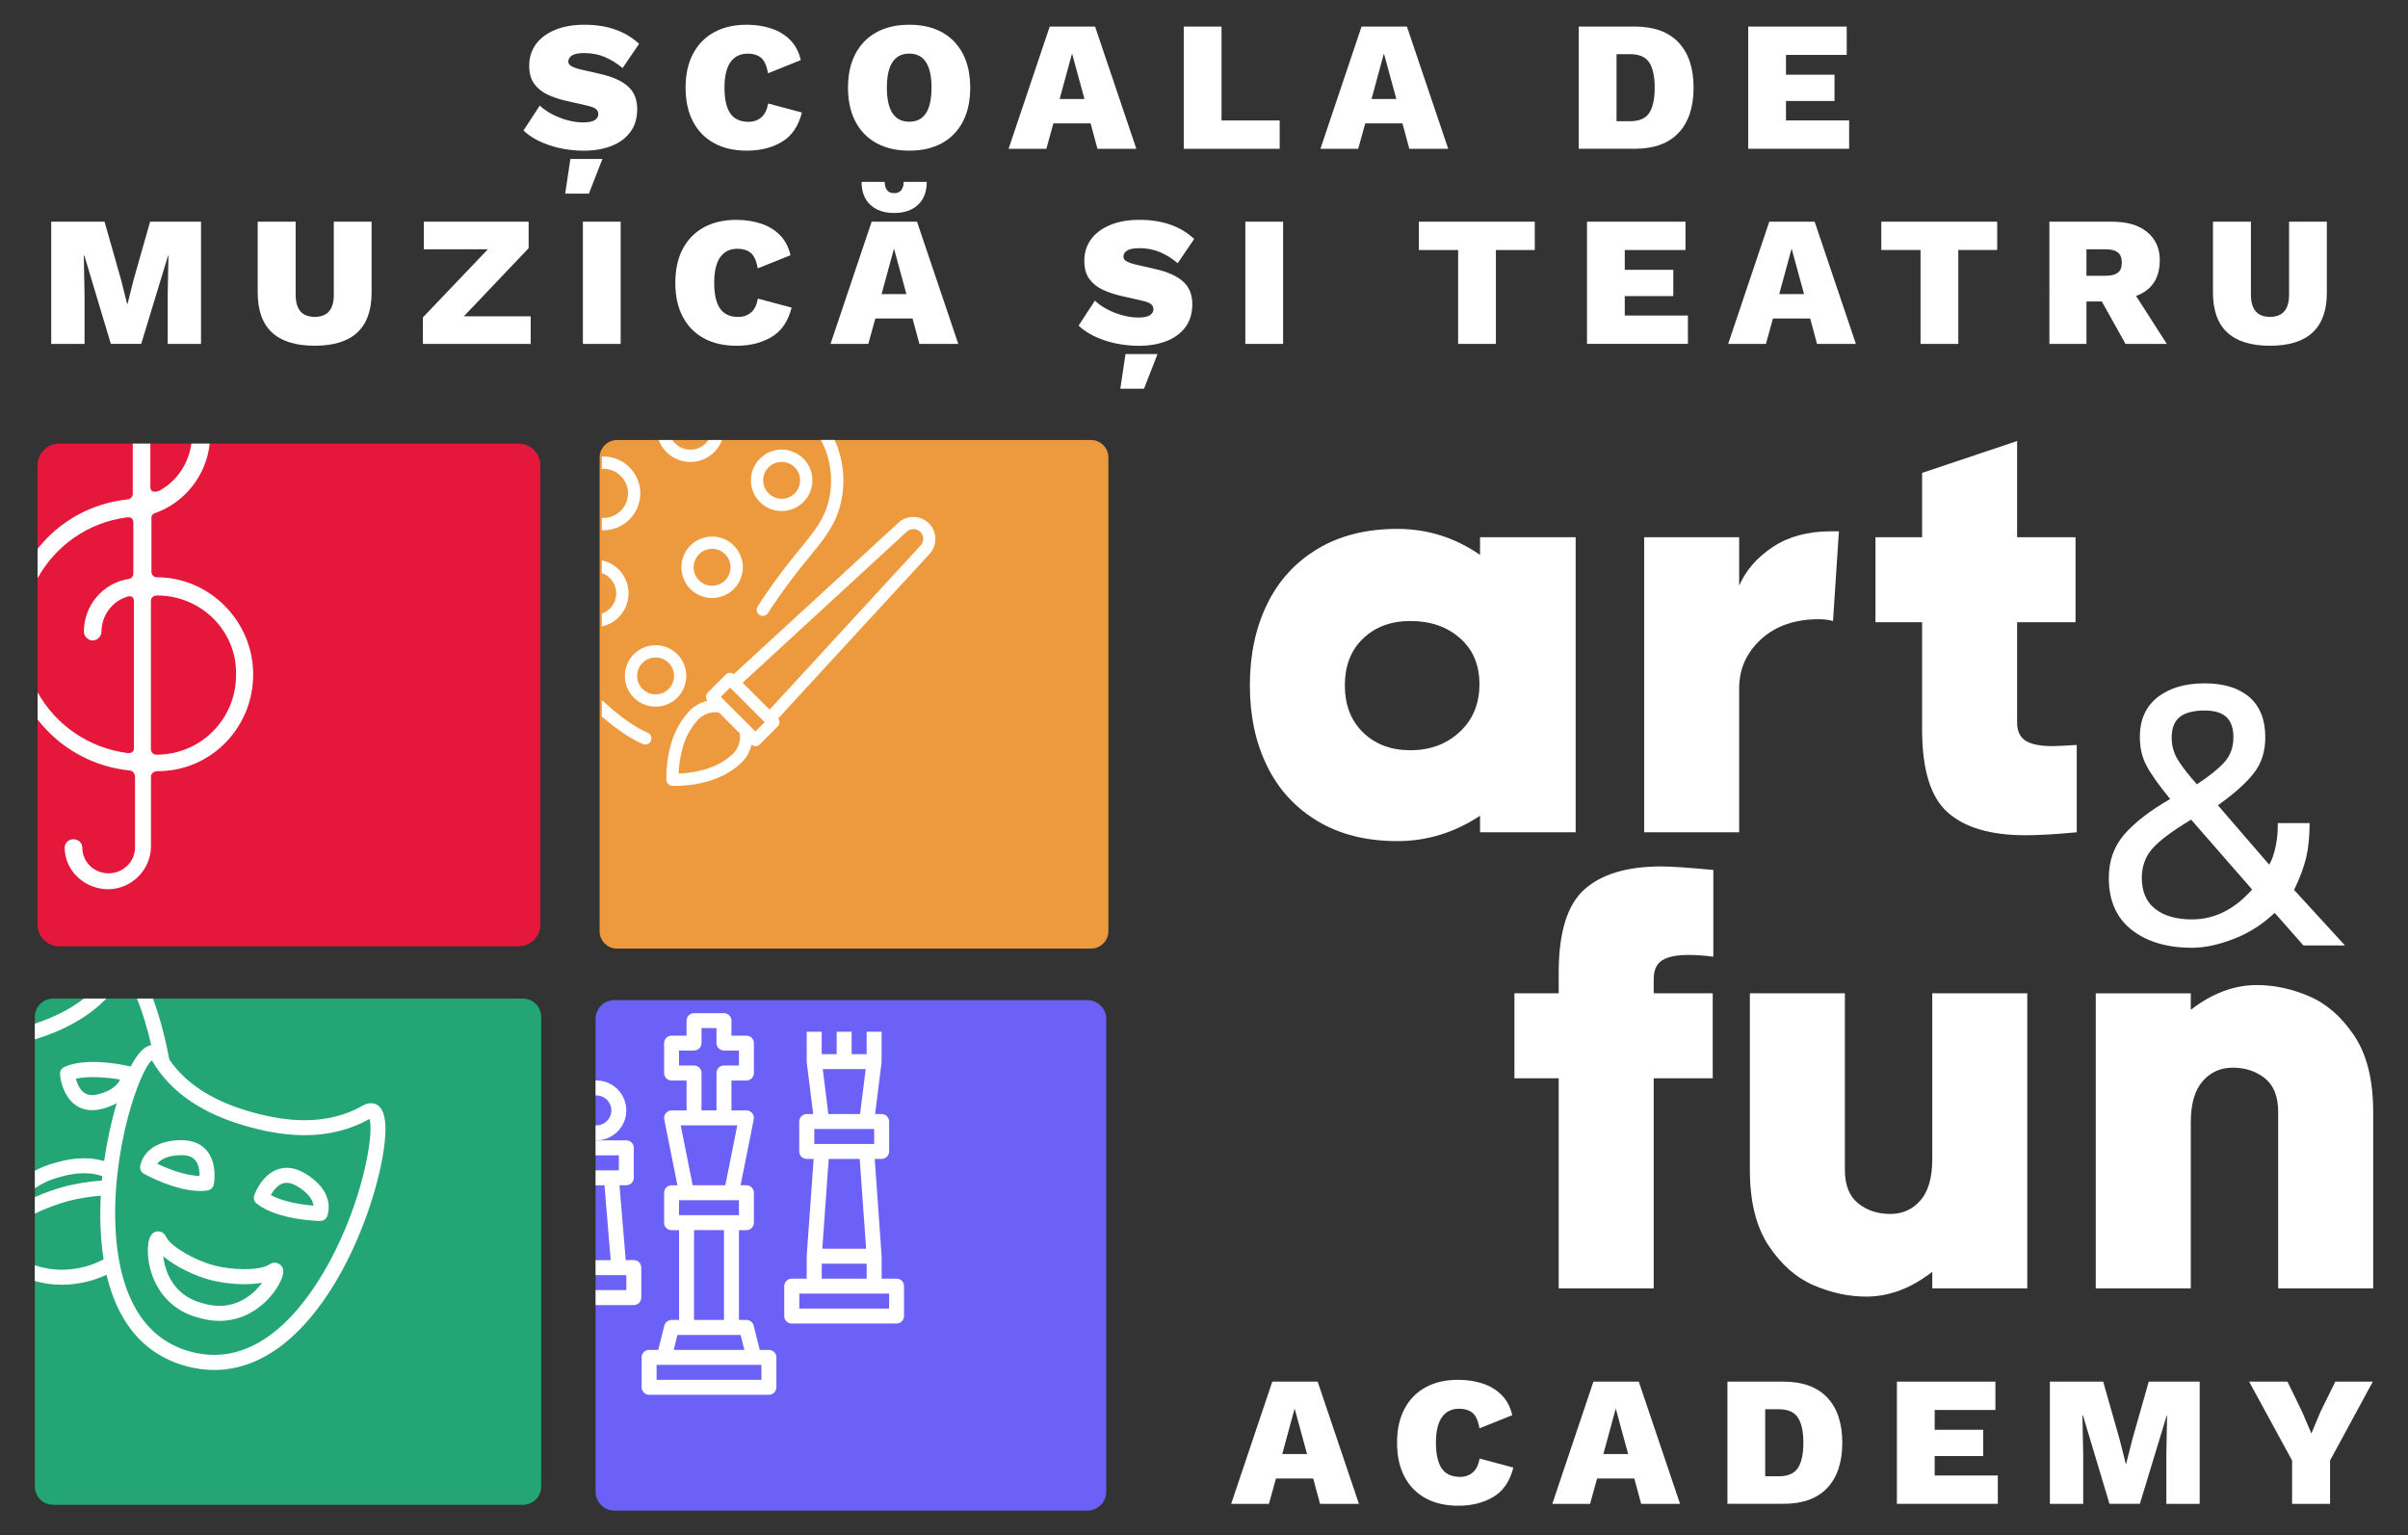 <svg xmlns="http://www.w3.org/2000/svg" xmlns:xlink="http://www.w3.org/1999/xlink" id="Layer_1" x="0px" y="0px" viewBox="0 0 798.83 509.44" style="enable-background:new 0 0 798.83 509.44;" xml:space="preserve"><rect x="0" y="0" width="798.83" height="509.44" fill="#333333" stroke="none"/><style type="text/css">	.st0{fill:#FFFFFF;}	.st1{fill:#E5173A;}	.st2{fill:#ED993E;}	.st3{fill:#23A576;}	.st4{fill:#6C61F7;}</style><g>	<g>		<path class="st0" d="M193.89,8.21c7.54,0,13.58,2.11,18.12,6.33l-5.47,8.05c-1.84-1.56-3.8-2.77-5.87-3.66   c-2.07-0.88-4.35-1.32-6.85-1.32c-1.93,0-3.29,0.27-4.09,0.8c-0.8,0.53-1.2,1.21-1.2,2.03c0,0.66,0.39,1.19,1.17,1.6   c0.78,0.41,1.9,0.78,3.38,1.11l6.14,1.41c4.1,0.94,7.15,2.33,9.15,4.15c2.01,1.82,3.01,4.31,3.01,7.46c0,3.07-0.77,5.63-2.3,7.68   c-1.54,2.05-3.64,3.58-6.3,4.61c-2.66,1.02-5.67,1.54-9.03,1.54c-4.01,0-7.81-0.59-11.4-1.78c-3.58-1.19-6.48-2.83-8.69-4.91   l5.41-8.29c1.11,1.07,2.46,2.02,4.05,2.86c1.6,0.84,3.3,1.51,5.1,2c1.8,0.49,3.54,0.74,5.22,0.74c1.76,0,3.04-0.25,3.84-0.74   c0.8-0.49,1.2-1.17,1.2-2.03c0-0.7-0.27-1.26-0.8-1.69c-0.53-0.43-1.54-0.81-3.01-1.14l-6.76-1.54c-2.21-0.49-4.26-1.17-6.14-2.03   c-1.88-0.86-3.39-2.06-4.52-3.59c-1.13-1.54-1.69-3.55-1.69-6.05c0-2.66,0.72-5.01,2.15-7.03c1.43-2.03,3.52-3.62,6.27-4.79   C186.75,8.79,190.04,8.21,193.89,8.21z M199.85,52.75l-4.49,11.49h-7.86l1.72-11.49H199.85z"></path>		<path class="st0" d="M266.02,37.33c-1.15,4.55-3.36,7.79-6.64,9.74c-3.28,1.95-7.15,2.92-11.61,2.92c-4.22,0-7.84-0.83-10.87-2.49   c-3.03-1.66-5.37-4.04-7-7.16c-1.64-3.11-2.46-6.86-2.46-11.24c0-4.38,0.82-8.13,2.46-11.24c1.64-3.11,3.97-5.5,7-7.16   c3.03-1.66,6.63-2.49,10.81-2.49c2.91,0,5.61,0.41,8.11,1.23c2.5,0.82,4.61,2.1,6.33,3.84c1.72,1.74,2.89,3.96,3.5,6.67   l-10.87,4.36c-0.45-2.58-1.24-4.31-2.37-5.19c-1.13-0.88-2.57-1.32-4.33-1.32c-2.5,0-4.41,0.93-5.74,2.8c-1.33,1.86-2,4.7-2,8.51   c0,3.77,0.63,6.59,1.9,8.48c1.27,1.88,3.3,2.83,6.08,2.83c1.68,0,3.09-0.49,4.24-1.47c1.15-0.98,1.9-2.52,2.27-4.61L266.02,37.33z   "></path>		<path class="st0" d="M301.65,8.21c4.22,0,7.83,0.83,10.84,2.49c3.01,1.66,5.32,4.05,6.94,7.16c1.62,3.11,2.43,6.86,2.43,11.24   c0,4.38-0.81,8.13-2.43,11.24c-1.62,3.11-3.93,5.5-6.94,7.16c-3.01,1.66-6.63,2.49-10.84,2.49c-4.22,0-7.84-0.83-10.87-2.49   c-3.03-1.66-5.37-4.04-7-7.16c-1.64-3.11-2.46-6.86-2.46-11.24c0-4.38,0.82-8.13,2.46-11.24c1.64-3.11,3.97-5.5,7-7.16   C293.81,9.04,297.43,8.21,301.65,8.21z M301.65,17.79c-4.96,0-7.43,3.77-7.43,11.3c0,7.54,2.48,11.3,7.43,11.3   c4.91,0,7.37-3.77,7.37-11.3C309.02,21.56,306.56,17.79,301.65,17.79z"></path>		<path class="st0" d="M376.97,49.37h-12.9l-2.27-8.42h-12.35l-2.33,8.42h-12.53l13.64-40.55h15.05L376.97,49.37z M351.53,32.85   h8.23l-4.12-15.11L351.53,32.85z"></path>		<path class="st0" d="M405.23,39.97h19.29v9.4H392.7V8.82h12.53V39.97z"></path>		<path class="st0" d="M480.43,49.37h-12.9l-2.27-8.42H452.9l-2.33,8.42h-12.53l13.64-40.55h15.05L480.43,49.37z M454.99,32.85h8.23   l-4.12-15.11L454.99,32.85z"></path>		<path class="st0" d="M542.35,8.82c6.35,0,11.18,1.76,14.5,5.28c3.32,3.52,4.98,8.52,4.98,14.99c0,6.47-1.66,11.47-4.98,14.99   c-3.32,3.52-8.15,5.28-14.5,5.28h-18.62V8.82H542.35z M540.82,40.22c2.99,0,5.09-0.92,6.3-2.76c1.21-1.84,1.81-4.63,1.81-8.36   c0-3.73-0.6-6.51-1.81-8.36c-1.21-1.84-3.31-2.76-6.3-2.76h-4.55v22.24H540.82z"></path>		<path class="st0" d="M579.95,49.37V8.82h32.68v9.4h-20.15v6.57h16.1v8.72h-16.1v6.45h20.95v9.4H579.95z"></path>		<path class="st0" d="M66.69,73.56v40.55H55.63V97.89l0.25-13.09h-0.12l-8.91,29.3H36.77l-8.79-29.3H27.8l0.25,13.09v16.22H16.99   V73.56h17.69l5.47,19.23l2.03,8.05h0.12l2.03-8.05l5.47-19.23H66.69z"></path>		<path class="st0" d="M123.27,73.56v23.53c0,11.76-6.29,17.63-18.86,17.63c-12.62,0-18.92-5.88-18.92-17.63V73.56h12.59v24.21   c0,4.91,2.11,7.37,6.33,7.37c4.22,0,6.33-2.46,6.33-7.37V73.56H123.27z"></path>		<path class="st0" d="M176.05,104.96v9.15h-35.76v-8.79l21.56-22.61H140.6v-9.15h34.77v8.79l-21.5,22.61H176.05z"></path>		<path class="st0" d="M205.9,73.56v40.55h-12.53V73.56H205.9z"></path>		<path class="st0" d="M262.61,102.07c-1.15,4.55-3.36,7.79-6.64,9.74c-3.28,1.95-7.15,2.92-11.61,2.92   c-4.22,0-7.84-0.83-10.87-2.49c-3.03-1.66-5.37-4.04-7-7.16c-1.64-3.11-2.46-6.86-2.46-11.24c0-4.38,0.82-8.13,2.46-11.24   c1.64-3.11,3.97-5.5,7-7.16c3.03-1.66,6.63-2.49,10.81-2.49c2.91,0,5.61,0.41,8.11,1.23c2.5,0.82,4.61,2.1,6.33,3.84   c1.72,1.74,2.89,3.96,3.5,6.67l-10.87,4.36c-0.45-2.58-1.24-4.31-2.37-5.19c-1.13-0.88-2.57-1.32-4.33-1.32   c-2.5,0-4.41,0.93-5.74,2.8c-1.33,1.86-2,4.7-2,8.51c0,3.77,0.63,6.59,1.9,8.48c1.27,1.88,3.3,2.83,6.08,2.83   c1.68,0,3.09-0.49,4.24-1.47c1.15-0.98,1.9-2.52,2.27-4.61L262.61,102.07z"></path>		<path class="st0" d="M317.9,114.11H305l-2.27-8.42h-12.35l-2.33,8.42h-12.53l13.64-40.55h15.05L317.9,114.11z M307.45,60.35   c0,3.24-0.96,5.77-2.89,7.59c-1.93,1.82-4.57,2.73-7.93,2.73c-3.36,0-6-0.91-7.93-2.73c-1.93-1.82-2.89-4.35-2.89-7.59h7.68   c0,1.15,0.26,2.06,0.77,2.73c0.51,0.68,1.3,1.01,2.37,1.01c1.06,0,1.85-0.34,2.37-1.01c0.51-0.68,0.77-1.59,0.77-2.73H307.45z    M292.46,97.58h8.23l-4.12-15.11L292.46,97.58z"></path>		<path class="st0" d="M378.04,72.95c7.54,0,13.58,2.11,18.12,6.33l-5.47,8.05c-1.84-1.56-3.8-2.77-5.87-3.66   c-2.07-0.88-4.35-1.32-6.85-1.32c-1.93,0-3.29,0.27-4.09,0.8c-0.8,0.53-1.2,1.21-1.2,2.03c0,0.66,0.39,1.19,1.17,1.6   c0.78,0.41,1.9,0.78,3.38,1.11l6.14,1.41c4.1,0.94,7.15,2.33,9.15,4.15c2.01,1.82,3.01,4.31,3.01,7.46c0,3.07-0.77,5.63-2.3,7.68   c-1.54,2.05-3.64,3.58-6.3,4.61c-2.66,1.02-5.67,1.54-9.03,1.54c-4.01,0-7.81-0.59-11.4-1.78c-3.58-1.19-6.48-2.83-8.69-4.91   l5.41-8.29c1.11,1.07,2.46,2.02,4.05,2.86c1.6,0.84,3.3,1.51,5.1,2c1.8,0.49,3.54,0.74,5.22,0.74c1.76,0,3.04-0.25,3.84-0.74   c0.8-0.49,1.2-1.17,1.2-2.03c0-0.7-0.27-1.26-0.8-1.69c-0.53-0.43-1.54-0.81-3.01-1.14l-6.76-1.54c-2.21-0.49-4.26-1.17-6.14-2.03   c-1.88-0.86-3.39-2.06-4.52-3.59c-1.13-1.54-1.69-3.55-1.69-6.05c0-2.66,0.72-5.01,2.15-7.03c1.43-2.03,3.52-3.62,6.27-4.79   C370.9,73.53,374.19,72.95,378.04,72.95z M384,117.49l-4.49,11.49h-7.86l1.72-11.49H384z"></path>		<path class="st0" d="M425.66,73.56v40.55h-12.53V73.56H425.66z"></path>		<path class="st0" d="M509.15,73.56v9.4h-12.9v31.15h-12.53V82.96h-13.02v-9.4H509.15z"></path>		<path class="st0" d="M526.47,114.11V73.56h32.68v9.4H539v6.57h16.1v8.72H539v6.45h20.95v9.4H526.47z"></path>		<path class="st0" d="M615.68,114.11h-12.9l-2.27-8.42h-12.35l-2.33,8.42h-12.53l13.64-40.55h15.05L615.68,114.11z M590.24,97.58   h8.23l-4.12-15.11L590.24,97.58z"></path>		<path class="st0" d="M662.55,73.56v9.4h-12.9v31.15h-12.53V82.96h-13.02v-9.4H662.55z"></path>		<path class="st0" d="M700.64,73.56c5.04,0,8.94,1.16,11.7,3.47c2.76,2.31,4.15,5.4,4.15,9.25c0,3.03-0.67,5.54-2,7.53   c-1.33,1.99-3.29,3.45-5.87,4.39l10.2,15.91h-13.7l-7.86-14.07h-5.1v14.07h-12.29V73.56H700.64z M698.61,91.5   c1.76,0,3.08-0.34,3.96-1.01c0.88-0.68,1.32-1.79,1.32-3.35c0-1.56-0.44-2.68-1.32-3.38c-0.88-0.7-2.2-1.04-3.96-1.04h-6.45v8.79   H698.61z"></path>		<path class="st0" d="M771.91,73.56v23.53c0,11.76-6.29,17.63-18.86,17.63c-12.62,0-18.92-5.88-18.92-17.63V73.56h12.59v24.21   c0,4.91,2.11,7.37,6.33,7.37c4.22,0,6.33-2.46,6.33-7.37V73.56H771.91z"></path>	</g>	<g>		<path class="st0" d="M450.81,499h-12.9l-2.27-8.42h-12.35l-2.33,8.42h-12.53l13.64-40.55h15.05L450.81,499z M425.37,482.48h8.23   l-4.12-15.11L425.37,482.48z"></path>		<path class="st0" d="M502.04,486.96c-1.15,4.55-3.36,7.79-6.64,9.74c-3.28,1.95-7.15,2.92-11.61,2.92   c-4.22,0-7.84-0.83-10.87-2.49c-3.03-1.66-5.37-4.04-7-7.16c-1.64-3.11-2.46-6.86-2.46-11.24c0-4.38,0.82-8.13,2.46-11.24   c1.64-3.11,3.97-5.5,7-7.16c3.03-1.66,6.63-2.49,10.81-2.49c2.91,0,5.61,0.41,8.11,1.23c2.5,0.82,4.61,2.1,6.33,3.84   c1.72,1.74,2.89,3.96,3.5,6.67l-10.87,4.36c-0.45-2.58-1.24-4.31-2.37-5.19c-1.13-0.88-2.57-1.32-4.33-1.32   c-2.5,0-4.41,0.93-5.74,2.8c-1.33,1.86-2,4.7-2,8.51c0,3.77,0.63,6.59,1.9,8.48c1.27,1.88,3.3,2.83,6.08,2.83   c1.68,0,3.09-0.49,4.24-1.47c1.15-0.98,1.9-2.52,2.27-4.61L502.04,486.96z"></path>		<path class="st0" d="M557.34,499h-12.9l-2.27-8.42h-12.35l-2.33,8.42h-12.53l13.64-40.55h15.05L557.34,499z M531.9,482.48h8.23   l-4.12-15.11L531.9,482.48z"></path>		<path class="st0" d="M591.68,458.45c6.35,0,11.18,1.76,14.5,5.28c3.32,3.52,4.98,8.52,4.98,14.99c0,6.47-1.66,11.47-4.98,14.99   c-3.32,3.52-8.15,5.28-14.5,5.28h-18.62v-40.55H591.68z M590.14,489.85c2.99,0,5.09-0.92,6.3-2.76c1.21-1.84,1.81-4.63,1.81-8.36   c0-3.73-0.6-6.51-1.81-8.36c-1.21-1.84-3.31-2.76-6.3-2.76h-4.55v22.24H590.14z"></path>		<path class="st0" d="M629.28,499v-40.55h32.68v9.4h-20.15v6.57h16.1v8.72h-16.1v6.45h20.95v9.4H629.28z"></path>		<path class="st0" d="M729.72,458.45V499h-11.06v-16.22l0.25-13.09h-0.12l-8.91,29.3H699.8l-8.79-29.3h-0.18l0.25,13.09V499h-11.06   v-40.55h17.69l5.47,19.23l2.03,8.05h0.12l2.03-8.05l5.47-19.23H729.72z"></path>		<path class="st0" d="M787.16,458.45l-14.19,26.17V499h-12.59v-14.38l-14.25-26.17h12.72l4.92,10.14l3.01,7.06l2.95-7.06   l4.98-10.14H787.16z"></path>	</g>	<g>		<path class="st1" d="M179.25,154.38v152.43c0,3.96-3.21,7.18-7.18,7.18H19.64c-3.96,0-7.18-3.22-7.18-7.18V154.38   c0-3.97,3.22-7.18,7.18-7.18h152.43C176.04,147.2,179.25,150.41,179.25,154.38z"></path>	</g>	<g>		<path class="st0" d="M52.06,191.55c-1.1,0-1.82-0.91-1.82-1.82v-17.86c-0.19-1.1,1.09-1.64,1.27-1.64   c9.82-3.5,16.91-12.46,18.06-23.03h-6.07c-0.91,6.39-4.53,12.09-10.16,15.37c-0.18,0.18-3.64,1.82-3.46-1.28V147.2h-5.83v16.28   c0.18,1.64-1.28,2.19-1.46,2.19c-12.4,1.28-23,7.39-30.12,16.45v9.74c5.91-10.74,16.69-18.5,29.58-20.18   c1.46-0.18,2.18,0.37,2.18,1.82v16.77c0,0.91-0.55,1.64-1.46,1.82c-8.57,1.28-14.94,8.75-14.94,17.5c0,1.64,1.46,2.92,2.92,2.92   c1.64,0,2.92-1.46,2.92-2.92c0-5.11,3.28-9.84,8.2-11.48c0,0,2.74-1.28,2.56,1.82v48.29c0,2.01-2.19,1.64-2.19,1.64   c-12.92-1.68-23.81-9.4-29.75-20.13v9.04c7.3,9.36,18.2,15.72,30.85,16.92c0.19,0,1.46,0.55,1.46,2.19v23.33   c0,4.74-4.01,8.57-8.75,8.57c-4.93,0-8.75-3.83-8.75-8.57c0-1.64-1.46-2.74-2.92-2.74c-1.64,0-2.92,1.28-2.92,2.74   c0,7.83,6.74,13.85,14.4,13.85c7.66,0,14.22-6.38,14.22-14.22v-23.15c0-1.09,1.1-1.82,2.19-1.82h0.18   c17.5,0,31.54-14.4,31.54-32.07S69.55,191.55,52.06,191.55z M51.88,250.42c-1.09,0-1.82-0.91-1.82-1.82V199.4   c0-1.1,0.91-1.82,2.01-1.82c14.76,0,26.61,11.85,26.24,26.42C78.31,238.58,66.64,250.42,51.88,250.42z M52.24,255.89   C52.06,255.89,52.06,256.08,52.24,255.89L52.24,255.89z"></path>	</g>	<path class="st2" d="M367.7,151.8v157.17c0,3.2-2.59,5.8-5.8,5.8H204.72c-3.2,0-5.8-2.6-5.8-5.8V151.8c0-0.1,0-0.2,0.01-0.31  c0.16-3.06,2.7-5.49,5.79-5.49H361.9C365.1,146,367.7,148.59,367.7,151.8z"></path>	<g>		<g>			<path class="st0" d="M215.97,245.77c-0.43,1.04-1.62,1.55-2.66,1.12c-3.63-1.48-8.49-4.65-13.66-9.12v-5.51    c5.79,5.43,11.32,9.27,15.2,10.85C215.89,243.53,216.39,244.72,215.97,245.77z"></path>			<path class="st0" d="M278.12,169.77c-1.82,5.47-5.54,10.04-9.15,14.44c-4.52,5.42-8.77,11.07-12.71,16.93    c-0.12,0.17-0.65,0.93-1.43,2.23c-0.58,0.97-1.83,1.29-2.8,0.71c-0.97-0.58-1.29-1.83-0.71-2.8c0.91-1.54,1.54-2.4,1.54-2.4    c4.01-5.97,8.33-11.73,12.94-17.25c3.37-4.13,6.86-8.4,8.44-13.15c2.49-7.49,1.77-15.62-1.9-22.49h4.54    C280.25,153.42,280.74,161.9,278.12,169.77z"></path>			<path class="st0" d="M234.99,146c-0.27,0.39-0.57,0.77-0.92,1.12c-2.79,2.79-7.31,2.79-10.1,0c-0.35-0.35-0.66-0.73-0.92-1.12    h-4.53c0.54,1.46,1.4,2.84,2.57,4.01c4.38,4.37,11.48,4.37,15.86,0c1.18-1.18,2.04-2.55,2.58-4.01H234.99z"></path>			<path class="st0" d="M266.52,152.17c-3.98-3.98-10.44-3.98-14.42,0c-3.98,3.98-3.98,10.44,0,14.42c3.98,3.98,10.44,3.98,14.42,0    C270.5,162.61,270.5,156.15,266.52,152.17z M263.63,163.71c-2.39,2.4-6.26,2.4-8.66,0c-2.39-2.39-2.39-6.26,0-8.65    c2.39-2.39,6.27-2.39,8.66,0C266.02,157.44,266.02,161.32,263.63,163.71z"></path>			<path class="st0" d="M243.44,181.02c-3.98-3.98-10.44-3.98-14.42,0s-3.98,10.44,0,14.42c3.98,3.98,10.44,3.98,14.42,0    C247.43,191.45,247.43,185,243.44,181.02z M240.55,192.56c-2.39,2.39-6.26,2.39-8.65,0c-2.39-2.39-2.39-6.26,0-8.65    c2.39-2.4,6.26-2.4,8.65,0C242.94,186.29,242.94,190.17,240.55,192.56z"></path>			<path class="st0" d="M224.69,217.07c-3.98-3.98-10.44-3.98-14.42,0c-3.97,3.98-3.97,10.44,0,14.42c3.98,3.98,10.44,3.98,14.42,0    C228.67,227.51,228.67,221.06,224.69,217.07z M221.81,228.61c-2.39,2.39-6.26,2.39-8.65,0c-2.39-2.39-2.39-6.26,0-8.66    c2.39-2.39,6.26-2.39,8.65,0C224.2,222.35,224.2,226.22,221.81,228.61z"></path>			<path class="st0" d="M205.22,188.95c-1.59-1.59-3.54-2.6-5.58-3.03v4.23c0.98,0.34,1.91,0.9,2.69,1.69    c2.79,2.79,2.79,7.31,0,10.1c-0.78,0.78-1.71,1.35-2.69,1.69v4.23c2.04-0.43,3.99-1.44,5.58-3.03    C209.6,200.43,209.6,193.33,205.22,188.95z"></path>			<path class="st0" d="M208.82,155.05c-2.52-2.52-5.87-3.71-9.17-3.57c-0.01,0.1-0.01,0.2-0.01,0.31v3.77    c2.26-0.14,4.57,0.65,6.3,2.38c3.18,3.18,3.18,8.35,0,11.53c-1.73,1.73-4.04,2.52-6.3,2.37v4.09c3.31,0.14,6.66-1.05,9.18-3.57    C213.61,167.59,213.61,159.83,208.82,155.05z"></path>			<path class="st0" d="M307.93,173.44c-2.8-2.56-7.09-2.56-9.88,0l0.01-0.01l-52.9,48.66l-1.73,1.58c-0.8-0.63-1.94-0.56-2.66,0.15    l-5.97,5.97c-0.74,0.75-0.78,1.95-0.09,2.74c-2.23,0.5-4.27,1.63-5.89,3.24c-0.21,0.21-0.85,0.97-0.93,1.08    c-2.52,2.97-4.34,6.48-5.34,10.24c-1.07,3.82-1.57,7.77-1.47,11.73c0.06,1.04,0.89,1.87,1.93,1.93    c0.55,0.03,13.51,0.63,22.05-6.88l0.03-0.03c0.1-0.07,0.76-0.64,0.97-0.85c1.62-1.62,2.74-3.66,3.24-5.89    c0.8,0.69,1.99,0.65,2.75-0.09l5.96-5.96c0.71-0.72,0.78-1.86,0.15-2.66l50.24-54.62C311.11,180.8,310.91,176.16,307.93,173.44z     M243.14,250.14c-0.12,0.12-0.73,0.63-0.8,0.69c-5.5,4.82-13.54,5.71-17.21,5.86c0.1-2.86,0.55-5.69,1.3-8.44    c0.84-3.21,2.39-6.2,4.53-8.73c0.06-0.06,0.1-0.13,0.15-0.19c0.07-0.07,0.41-0.51,0.55-0.64c1.78-1.78,4.29-2.63,6.78-2.31    l6.99,6.99C245.77,245.86,244.92,248.36,243.14,250.14z M250.58,242.7l-11.46-11.47l3.08-3.08l11.46,11.47L250.58,242.7z     M305.39,181L305.39,181l-50.1,54.47l-8.94-8.94l54.47-50.11c1.3-1.22,3.35-1.14,4.57,0.16    C306.55,177.83,306.55,179.76,305.39,181z"></path>		</g>	</g>	<path class="st3" d="M179.54,337.41v155.84c0,3.35-2.72,6.07-6.07,6.07H17.63c-3.35,0-6.07-2.72-6.07-6.07V337.41  c0-3.36,2.72-6.07,6.07-6.07h155.84C176.82,331.34,179.54,334.05,179.54,337.41z"></path>	<path class="st4" d="M366.98,338.1v156.88c0,3.45-2.8,6.26-6.26,6.26H203.84c-3.46,0-6.26-2.8-6.26-6.26V338.1  c0-3.46,2.8-6.26,6.26-6.26h156.88C364.17,331.84,366.98,334.64,366.98,338.1z"></path>	<g>		<path class="st0" d="M68.61,381.8c-1.32-1.58-3.83-3.48-8.39-3.48c-12.54,0.04-13.67,8.33-13.72,8.7c-0.12,1,0.38,1.97,1.26,2.47   c0.42,0.24,10.36,5.7,18.63,5.7c0.84,0,1.67-0.06,2.47-0.18c1.04-0.16,1.88-0.96,2.08-2C71.06,392.29,72.12,386.03,68.61,381.8z    M52.18,386.14c0.98-1.25,3.18-2.83,8.12-2.85c2.07,0,3.53,0.55,4.47,1.67c1.17,1.4,1.44,3.57,1.43,5.22   C61.24,390.13,55.23,387.61,52.18,386.14z"></path>		<path class="st0" d="M93.57,420.35c-0.44-0.78-1.5-1.38-2.38-1.38c-0.66,0-1.32,0.22-1.96,0.67c-1.01,0.72-3.68,1.48-8.15,1.48   c-3.47,0-7.18-0.46-10.16-1.26c-6.59-1.75-14.38-6.39-15.74-9.35c-0.8-1.74-2.17-1.93-2.72-1.93c-1.26,0-2.86,0.73-3.28,4.2   c-0.94,7.62,2.88,21.02,17.02,24.54c2.22,0.64,4.44,0.97,6.58,0.97h0.01c9.4,0,16.28-6.11,19.59-11.82   C94.73,422.37,93.88,420.9,93.57,420.35z M72.79,433.3c-1.69,0-3.44-0.26-5.3-0.79c-5.22-1.3-9.04-4.27-11.34-8.83   c-1.2-2.38-1.77-4.83-2-6.83c4.27,3.64,10.97,6.62,15.48,7.83c3.39,0.91,7.57,1.43,11.45,1.43c1.78,0,3.87-0.11,5.88-0.48   C84.48,429,79.72,433.3,72.79,433.3z"></path>		<path class="st0" d="M123,366.06c-0.84,0-1.71,0.26-2.57,0.75c-5.62,3.24-12.13,4.89-19.35,4.89h-0.01   c-5.07,0-10.5-0.79-16.59-2.42c-13.3-3.55-22.57-9.38-28.32-17.71c-1.26-6.82-3.14-14.18-5.42-20.23h-5.29   c1.63,4.02,3.32,9.33,4.71,15.45c-2.42,0.38-4.73,3.08-6.81,7.12c-0.05-0.01-0.09-0.04-0.14-0.05c-0.24-0.06-6.07-1.49-12.29-1.49   c-3.84,0-7.04,0.55-9.53,1.64c-0.97,0.43-1.57,1.42-1.48,2.48c0.33,4.11,2.96,11.89,10.66,11.89c1.11,0,2.3-0.17,3.51-0.5   c1.84-0.5,3.35-1.13,4.63-1.82c-1.88,6.31-3.31,13.2-4.17,19.2c-1.94-0.57-4.12-0.94-6.59-0.94c-2.82,0-5.82,0.44-8.86,1.29   c-2.9,0.74-5.4,1.72-7.52,2.84v5.85c2.15-1.53,5.02-2.91,8.8-3.89c2.66-0.75,5.2-1.12,7.58-1.12c2.4,0,4.35,0.4,5.97,0.97   c-0.05,0.49-0.1,0.98-0.15,1.48c-4.03,0.26-8.71,0.99-12.54,2.01c-2.71,0.73-6.29,1.97-9.67,3.47v5.48   c3.24-1.58,7.31-3.16,10.96-4.15c3.35-0.89,7.36-1.53,10.91-1.8c-0.33,6.36-0.23,13.77,0.94,21.12c-1.86,0.97-3.83,1.8-6.04,2.4   c-2.62,0.7-5.24,1.05-7.8,1.05c0,0,0,0-0.01,0c-3.15,0-6.14-0.53-8.97-1.48v5.22c2.87,0.81,5.86,1.24,8.97,1.24h0.01   c2.99,0,6.05-0.41,9.08-1.22c2.06-0.55,3.95-1.28,5.73-2.09c3.2,13.58,10.66,26.09,26.61,30.37c3.04,0.81,6.09,1.22,9.08,1.22   c18.34,0,32.55-15,42.18-32.49c9.62-17.49,14.66-37.46,14.66-47.4C127.89,367.54,125.23,366.06,123,366.06z M32.76,363.05   c-0.79,0.22-1.53,0.33-2.2,0.33c-3.43,0-4.82-3.27-5.37-5.44c4.04-1.03,11.13-0.37,14.61,0.27   C39.19,359.68,37.48,361.77,32.76,363.05z M111.31,414.8c-6.39,12.99-20.1,34.77-40.27,34.77c-2.56,0-5.18-0.35-7.8-1.06   c-18.76-5.03-23.86-24.17-24.83-39.35c-1.76-27.25,8.06-54.33,11.97-57.3c6.28,10.72,17.01,18,32.81,22.22   c6.51,1.74,12.36,2.59,17.87,2.59c0,0,0,0,0.01,0c7.94,0,15.15-1.79,21.52-5.4C123.95,375.26,121.32,394.47,111.31,414.8z    M27.83,331.34c-4.38,3.42-9.78,6.19-16.27,8.32v5.22c10.06-3.1,17.89-7.55,23.71-13.55H27.83z"></path>		<path class="st0" d="M100.98,389.24c-1.99-1.16-3.95-1.74-5.86-1.74c-7.49,0-10.64,8.72-10.77,9.09c-0.35,1-0.04,2.11,0.79,2.77   c6.86,5.47,20.46,5.77,21.05,5.77h0.04c1,0,1.89-0.59,2.29-1.51C108.64,403.3,111.81,395.56,100.98,389.24z M89.84,396.53   c0.95-1.7,2.73-4.06,5.27-4.06c1.01,0,2.13,0.36,3.35,1.07c4.24,2.47,5.34,4.94,5.56,6.5C100.16,399.74,93.92,398.81,89.84,396.53   z"></path>	</g>	<g>		<path class="st0" d="M255.07,447.91h-3.03l-2.01-8.05c-0.28-1.11-1.27-1.88-2.41-1.88h-2.48v-29.8h2.48   c1.37,0,2.48-1.11,2.48-2.48v-9.93c0-1.37-1.11-2.48-2.48-2.48h-1.94l4.37-21.85c0.28-1.34-0.59-2.66-1.93-2.93   c-0.17-0.04-0.33-0.05-0.5-0.05h-4.97v-9.93h4.97c1.37,0,2.48-1.11,2.48-2.48v-9.93c0-1.38-1.11-2.48-2.48-2.48h-4.97v-4.97   c0-1.37-1.11-2.48-2.48-2.48h-9.93c-1.37,0-2.48,1.11-2.48,2.48v4.97h-4.97c-1.37,0-2.48,1.11-2.48,2.48v9.93   c0,1.37,1.11,2.48,2.48,2.48h4.97v9.93h-4.97c-1.37,0-2.48,1.11-2.48,2.48c0,0.17,0.02,0.34,0.05,0.5l4.37,21.85h-1.94   c-1.37,0-2.48,1.11-2.48,2.48v9.93c0,1.38,1.11,2.48,2.48,2.48h2.48v29.8h-2.48c-1.14,0-2.13,0.78-2.41,1.88l-2.01,8.05h-3.03   c-1.37,0-2.48,1.11-2.48,2.48v9.93c0,1.37,1.11,2.48,2.48,2.48h39.74c1.37,0,2.48-1.11,2.48-2.48v-9.93   C257.56,449.03,256.44,447.91,255.07,447.91z M225.27,353.55v-4.97h4.97c1.37,0,2.48-1.11,2.48-2.48v-4.97h4.97v4.97   c0,1.37,1.11,2.48,2.48,2.48h4.97v4.97h-4.97c-1.37,0-2.48,1.11-2.48,2.48v12.42h-4.97v-12.42c0-1.38-1.11-2.48-2.48-2.48H225.27z    M244.59,373.41l-3.97,19.86h-10.83l-3.97-19.86H244.59z M225.27,398.24h19.87v4.97h-19.87V398.24z M240.17,408.18v29.8h-9.93   v-29.8H240.17z M224.73,442.95h20.96l1.24,4.97h-23.44L224.73,442.95z M252.59,457.85h-34.77v-4.97h34.77V457.85z"></path>		<path class="st0" d="M210.26,418.11h-2.68l-2.07-24.83h2.27c1.37,0,2.48-1.11,2.48-2.48v-9.93c0-1.37-1.11-2.48-2.48-2.48h-10.19   v4.97h7.71v4.97h-7.71v4.97h2.94l2.06,24.83h-5v4.97h10.19v4.97h-10.19v4.97h12.67c1.37,0,2.48-1.11,2.48-2.48v-9.93   C212.74,419.22,211.63,418.11,210.26,418.11z"></path>		<path class="st0" d="M197.84,358.51c-0.09,0-0.17,0-0.26,0.01v4.97c0.09-0.01,0.17-0.01,0.26-0.01c2.74,0,4.97,2.22,4.97,4.97   c0,2.74-2.23,4.97-4.97,4.97c-0.09,0-0.17,0-0.26-0.01v4.96c0.09,0.01,0.17,0.01,0.26,0.01c5.49,0,9.93-4.44,9.93-9.93   C207.77,362.96,203.33,358.51,197.84,358.51z"></path>		<path class="st0" d="M297.45,424.28h-4.97v-7.45c0-0.03-0.02-0.06-0.02-0.09c0-0.03,0.02-0.06,0-0.09l-2.28-32.1h2.3   c1.37,0,2.48-1.11,2.48-2.48v-9.93c0-1.37-1.11-2.48-2.48-2.48h-2.16l2.13-17.08c0.02-0.1,0.02-0.31,0.02-0.31v-9.93h-4.97v7.45   h-4.97v-7.45h-4.97v7.45h-4.97v-7.45h-4.97v9.93c0,0,0,0.21,0.02,0.31l2.13,17.08h-2.15c-1.37,0-2.48,1.11-2.48,2.48v9.93   c0,1.37,1.11,2.48,2.48,2.48h2.3l-2.3,32.1v7.63h-4.97c-1.37,0-2.48,1.11-2.48,2.48v9.93c0,1.38,1.11,2.48,2.48,2.48h34.77   c1.37,0,2.48-1.11,2.48-2.48v-9.93C299.93,425.39,298.82,424.28,297.45,424.28z M287.18,354.75l-1.86,14.9H274.8l-1.86-14.9   H287.18z M270.13,374.62H290v4.97h-19.87V374.62z M287.51,419.31v4.97h-14.9v-4.97H287.51z M272.79,414.35l2.13-29.8h10.28   l2.13,29.8H272.79z M294.96,434.21h-29.8v-4.97h29.8V434.21z"></path>	</g>	<g>		<g>			<path class="st0" d="M490.99,178.25h31.72v97.9h-31.72v-5.48c-8.49,5.61-17.62,8.42-27.41,8.42c-10.31,0-19.16-2.22-26.53-6.66    c-7.38-4.44-12.96-10.54-16.74-18.31c-3.79-7.76-5.68-16.67-5.68-26.73c0-10.05,1.89-18.99,5.68-26.83    c3.78-7.83,9.37-13.97,16.74-18.41c7.37-4.44,16.22-6.66,26.53-6.66c9.92,0,19.06,2.87,27.41,8.62V178.25z M484.23,242.87    c4.37-4.04,6.56-9.33,6.56-15.86c0-6.39-2.15-11.48-6.46-15.27c-4.31-3.78-9.79-5.68-16.45-5.68c-6.4,0-11.62,1.93-15.66,5.78    c-4.05,3.85-6.07,9.04-6.07,15.57c0,6.53,2.02,11.75,6.07,15.66c4.04,3.92,9.27,5.87,15.66,5.87    C474.41,248.94,479.86,246.92,484.23,242.87z"></path>		</g>		<g>			<path class="st0" d="M610.04,176.3l-1.96,29.76c-1.31-0.39-2.87-0.59-4.7-0.59c-7.96,0-14.36,2.22-19.19,6.66    c-4.83,4.44-7.24,9.86-7.24,16.25v47.78h-31.52v-97.9h31.52v16.06c2.22-5.09,5.94-9.37,11.16-12.83    c5.22-3.46,11.62-5.19,19.19-5.19H610.04z"></path>		</g>		<g>			<path class="st0" d="M672.01,245.81c1.89,1.17,4.8,1.76,8.71,1.76c1.57,0,4.31-0.13,8.22-0.39v28.98    c-6.79,0.65-12.47,0.98-17.03,0.98c-11.49,0-20.07-2.51-25.75-7.54c-5.68-5.02-8.52-14.2-8.52-27.51v-35.64h-15.47v-28.2h15.47    v-21.34l31.52-10.57v31.92h19.38v28.2h-19.38v33.29C669.17,242.61,670.11,244.63,672.01,245.81z"></path>		</g>		<g>			<path class="st0" d="M709.87,244.52c0-5.67,1.95-10.05,5.86-13.14c3.91-3.09,9.13-4.64,15.66-4.64c6.36,0,11.29,1.53,14.82,4.57    c3.52,3.05,5.28,7.5,5.28,13.34c0,4.73-1.29,8.72-3.87,11.98c-2.58,3.27-6.53,6.79-11.85,10.57l17.01,19.71    c0.86-1.37,1.57-3.37,2.13-5.99c0.56-2.62,0.79-5.22,0.71-7.8h10.57c0,4.47-0.39,8.31-1.16,11.53    c-0.77,3.22-2.11,6.76-3.99,10.63l16.88,18.43h-13.79l-9.53-10.82c-3.95,3.78-8.46,6.66-13.53,8.63    c-5.07,1.98-9.71,2.96-13.92,2.96c-8.25,0-14.9-1.98-19.97-5.93c-5.07-3.95-7.6-9.71-7.6-17.27c0-5.67,1.72-10.48,5.15-14.43    c3.43-3.95,8.5-7.86,15.2-11.73c-3.87-4.72-6.51-8.46-7.92-11.21C710.58,251.17,709.87,248.04,709.87,244.52z M726.88,271.96    c-6.27,3.78-10.57,7-12.88,9.66c-2.32,2.66-3.48,5.88-3.48,9.66c0,4.55,1.48,7.99,4.45,10.31c2.96,2.32,7.02,3.48,12.18,3.48    c7.47,0,14.13-3.31,19.97-9.92L726.88,271.96z M731.39,235.76c-3.69,0-6.44,0.71-8.25,2.13c-1.8,1.42-2.71,3.72-2.71,6.89    c0,2.83,0.79,5.46,2.38,7.86c1.59,2.41,3.59,4.94,5.99,7.6c3.95-2.58,6.96-4.98,9.02-7.22c2.06-2.23,3.09-5.03,3.09-8.38    c0-3.01-0.77-5.24-2.32-6.7C737.06,236.49,734.65,235.76,731.39,235.76z"></path>		</g>		<g>			<path class="st0" d="M568.37,317.45c-2.87-0.39-5.61-0.59-8.22-0.59c-3.92,0-6.82,0.59-8.71,1.76c-1.89,1.17-2.84,3.26-2.84,6.27    v4.7h19.58v28.2h-19.58v69.71h-31.52v-69.71h-14.69v-28.2h14.69v-6.85c0-13.31,2.84-22.52,8.52-27.61    c5.68-5.09,14.2-7.64,25.55-7.64c3.13,0,8.88,0.39,17.23,1.17V317.45z"></path>		</g>		<g>			<path class="st0" d="M641.01,329.59h31.52v97.9h-31.52v-5.48c-7.05,5.48-14.36,8.22-21.93,8.22c-5.75,0-11.52-1.24-17.33-3.72    c-5.81-2.48-10.8-6.85-14.98-13.12c-4.18-6.27-6.27-14.69-6.27-25.26v-58.55h31.52v58.55c0,5.09,1.47,8.81,4.41,11.16    c2.94,2.35,6.49,3.52,10.67,3.52c4.04,0,7.37-1.5,9.99-4.5c2.61-3,3.92-7.57,3.92-13.71V329.59z"></path>		</g>		<g>			<path class="st0" d="M766.03,330.57c5.81,2.48,10.8,6.85,14.98,13.12c4.18,6.27,6.27,14.69,6.27,25.26v58.55h-31.52v-58.55    c0-5.09-1.47-8.81-4.41-11.16c-2.94-2.35-6.5-3.52-10.67-3.52c-4.05,0-7.38,1.5-9.99,4.5c-2.61,3-3.92,7.57-3.92,13.71v55.02    h-31.52v-97.9h31.52v5.48c7.05-5.48,14.36-8.22,21.93-8.22C754.44,326.85,760.22,328.09,766.03,330.57z"></path>		</g>	</g></g></svg>